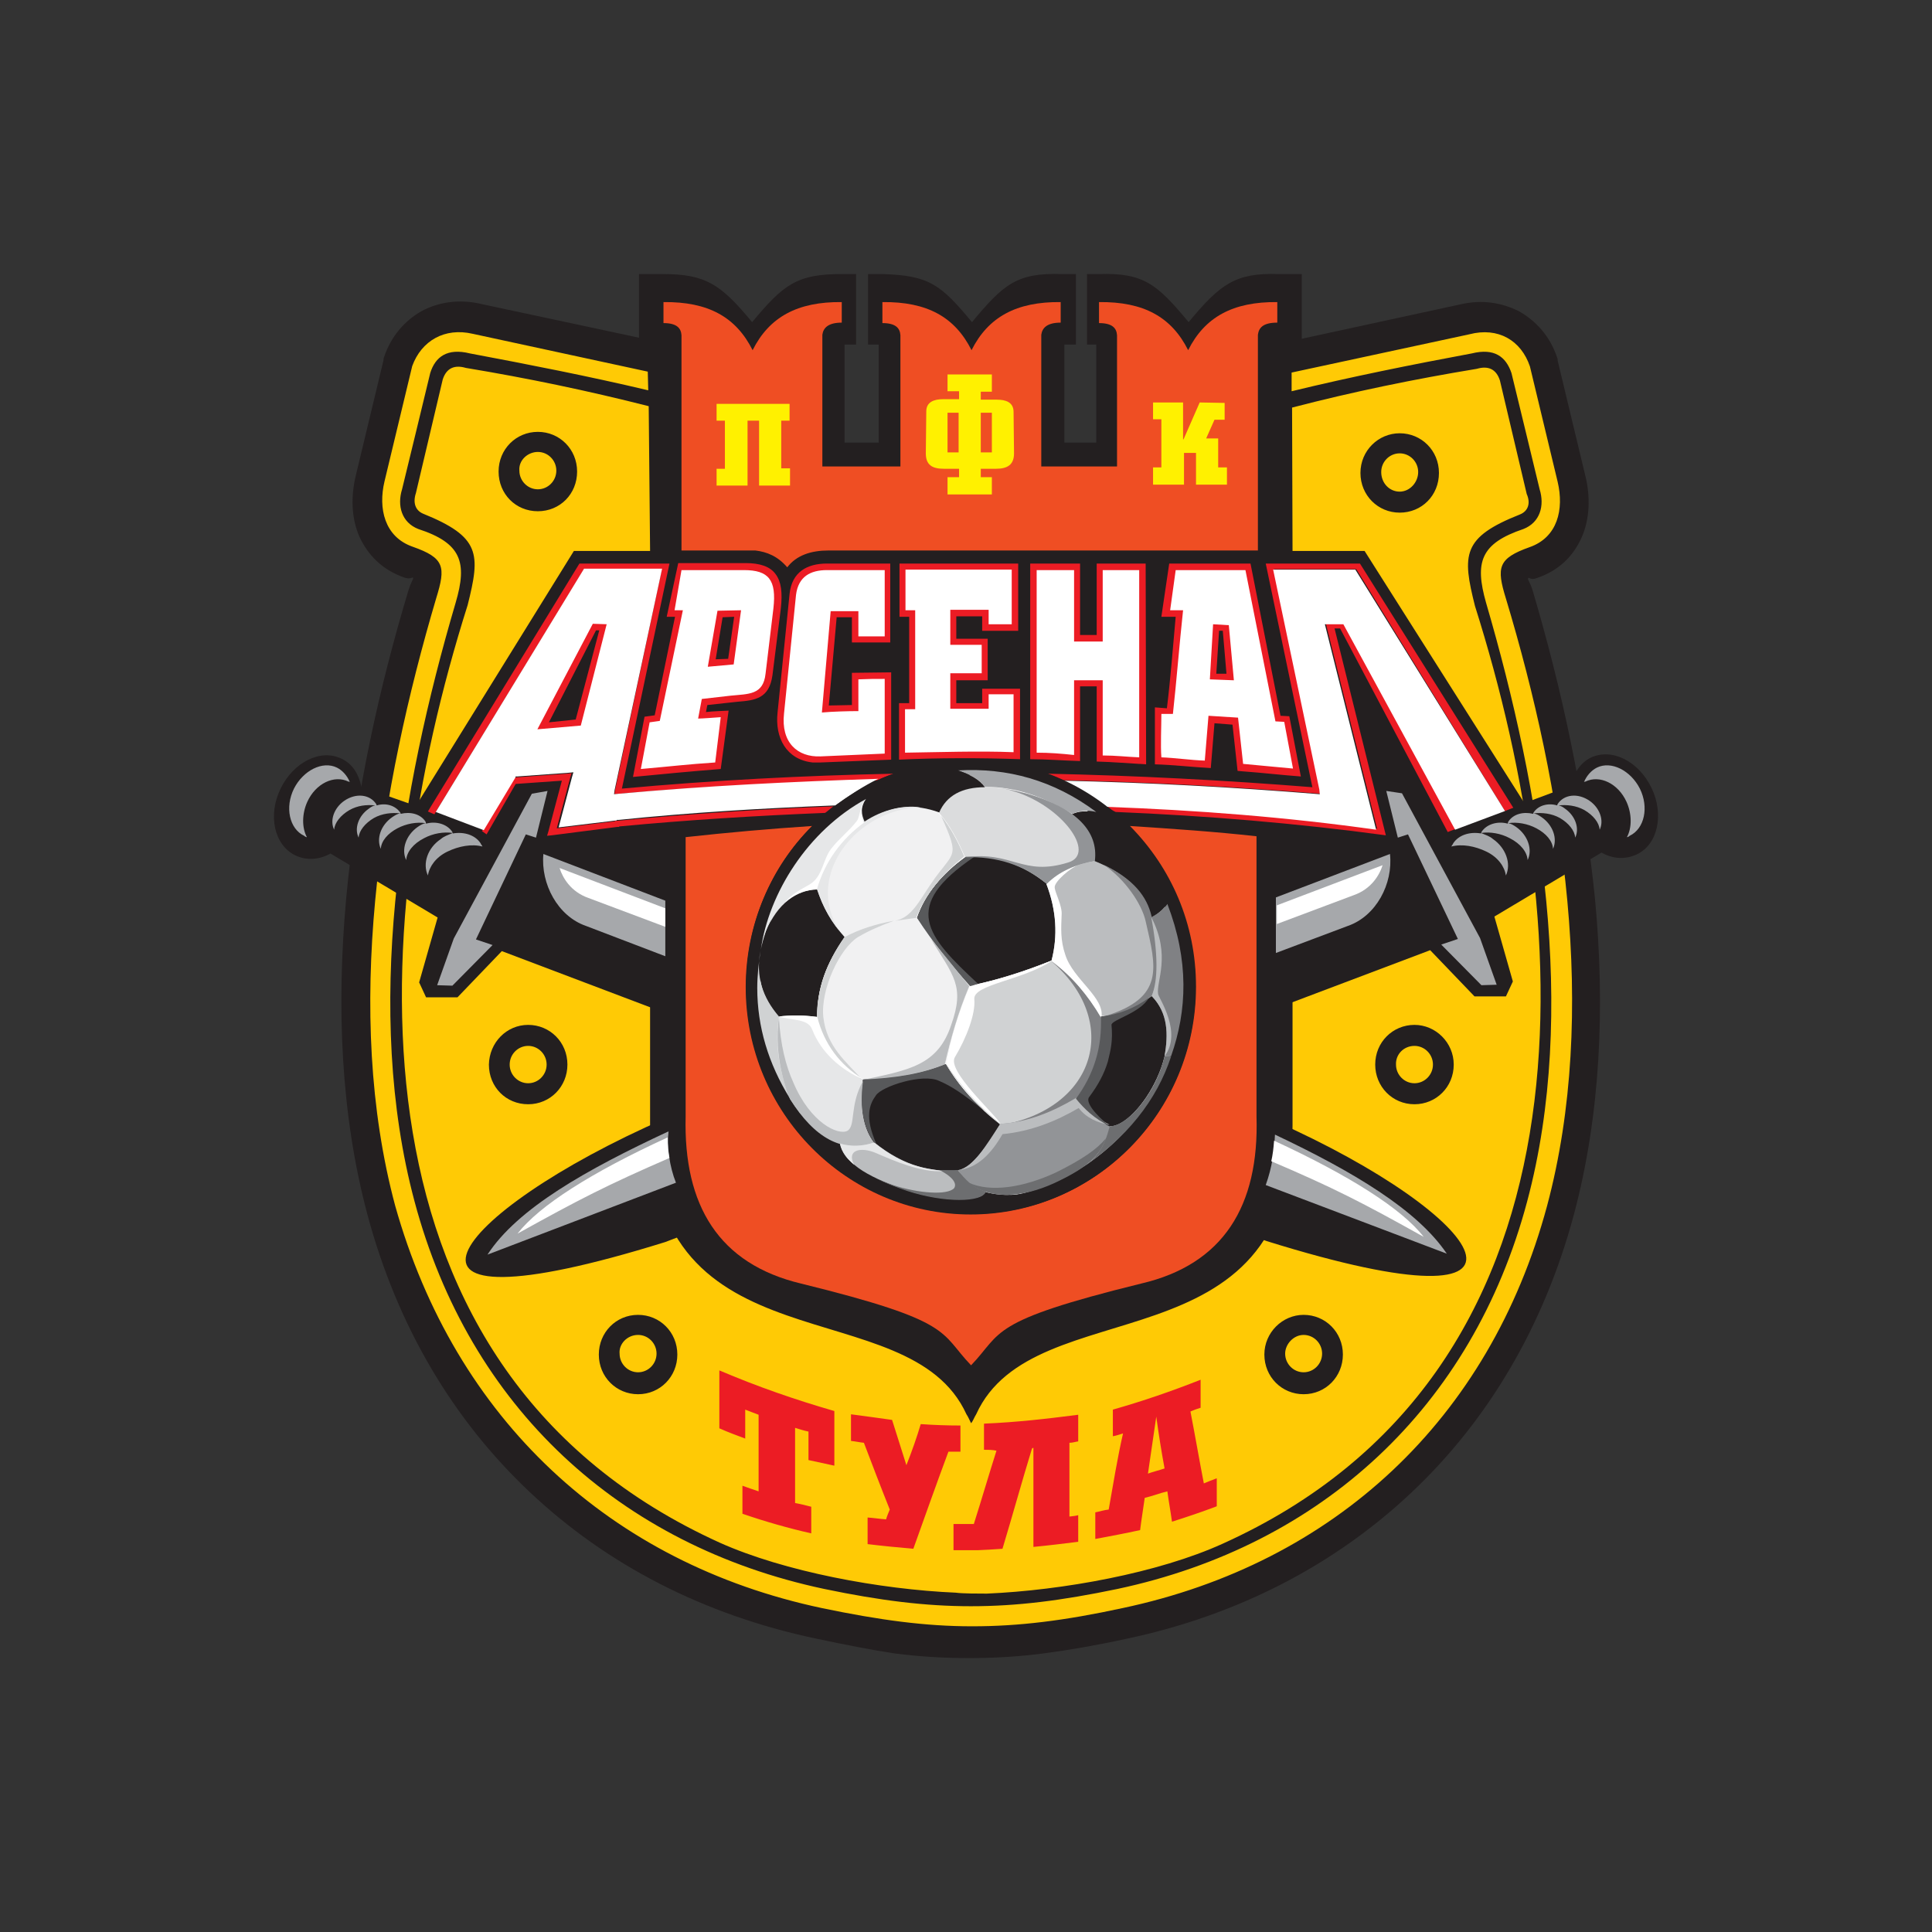 <svg width="134" height="134" viewBox="0 0 134 134" fill="none" xmlns="http://www.w3.org/2000/svg">
<rect x="0" y="0" width="134" height="134" fill="#333333" stroke="none"/>
<g clip-path="url(#clip0_8965_54615)">
<path d="M56.555 113.641C48.771 111.989 42.076 108.524 36.726 103.472C31.44 98.484 27.564 92.007 25.482 84.234C23.624 77.271 23.336 69.79 24.008 62.341C24.681 54.957 26.315 47.638 28.333 40.934C28.525 40.319 28.685 40.157 28.653 40.092C28.621 39.962 28.525 40.222 28.045 40.06C26.475 39.509 25.514 38.473 24.937 37.242C24.361 35.947 24.329 34.425 24.681 32.967L26.603 24.968V24.871L26.635 24.773C27.116 23.348 28.045 22.247 29.262 21.567C30.415 20.952 31.857 20.725 33.362 21.081L46.849 23.964L48.675 24.352L48.483 26.231L48.386 27.591L48.194 30.214L47.073 29.955L47.169 38.278H87.372L87.34 29.955L85.963 30.311L85.867 27.623L85.835 26.263L85.802 24.45L87.532 24.093L101.275 21.114C102.781 20.758 104.158 20.984 105.376 21.6C106.561 22.28 107.522 23.348 108.002 24.806L108.034 24.903V25L109.956 32.999C110.309 34.425 110.277 35.979 109.7 37.275C109.123 38.57 108.13 39.574 106.593 40.092C106.112 40.286 106.048 39.962 105.984 40.124C105.952 40.222 106.112 40.351 106.305 40.967C108.29 47.671 109.892 54.99 110.629 62.374C111.334 69.823 111.013 77.336 109.155 84.267C107.073 92.007 103.197 98.517 97.912 103.504C92.562 108.556 85.802 112.054 78.082 113.673C76 114.127 74.11 114.45 72.38 114.677C70.65 114.904 68.953 115.001 67.223 115.001H67.191C65.461 115.001 63.795 114.904 62.033 114.677C60.527 114.45 58.701 114.094 56.555 113.641Z" fill="#231F20"/>
<path fill-rule="evenodd" clip-rule="evenodd" d="M98.105 72.541C98.81 72.541 99.387 73.124 99.387 73.837C99.387 74.549 98.81 75.132 98.105 75.132C97.401 75.132 96.824 74.549 96.824 73.837C96.792 73.124 97.369 72.541 98.105 72.541ZM57.005 111.534C61.042 112.376 64.213 112.797 67.417 112.797H67.449C70.652 112.797 73.823 112.409 77.86 111.534C92.532 108.425 103.295 98.483 107.299 83.65C110.887 70.242 108.421 54.697 104.448 41.515C103.775 39.346 103.904 38.73 106.082 37.953C108.036 37.273 108.485 35.33 108.036 33.419L106.114 25.419C105.505 23.606 103.904 22.667 101.917 23.185L89.584 25.84V27.136C93.717 26.132 97.913 25.29 102.078 24.513C103.647 24.124 104.448 24.739 104.833 25.873C105.505 28.658 106.114 31.119 106.787 33.937C107.139 35.071 106.819 36.236 105.666 36.69C102.686 37.694 102.27 38.989 103.071 41.807C106.883 54.858 109.445 70.145 105.922 83.326C102.11 97.641 91.635 107.195 77.507 110.206C73.631 111.016 70.524 111.405 67.352 111.405H67.32C64.213 111.405 61.042 111.016 57.166 110.206C42.974 107.195 32.563 97.608 28.751 83.326C25.227 70.145 27.758 54.858 31.602 41.807C32.435 38.989 31.987 37.661 29.008 36.69C27.854 36.236 27.534 35.071 27.886 33.937C28.559 31.152 29.168 28.69 29.84 25.873C30.193 24.739 31.026 24.124 32.595 24.513C36.728 25.29 40.86 26.1 44.961 27.071L44.928 25.776L32.788 23.152C30.834 22.699 29.232 23.638 28.591 25.387L26.669 33.386C26.221 35.265 26.669 37.24 28.623 37.92C30.834 38.698 30.93 39.313 30.257 41.483C26.349 54.697 23.818 70.209 27.406 83.617C31.57 98.45 42.334 108.425 57.005 111.534ZM68.442 110.53C73.695 110.303 80.326 109.105 84.811 107.065C111.047 95.212 109.509 64.801 102.302 42.033C101.405 38.471 101.405 37.273 105.409 35.686C105.986 35.459 106.178 34.909 105.89 34.261L104.032 26.391C103.775 25.581 103.199 25.355 102.43 25.581C98.105 26.294 93.845 27.168 89.616 28.269L89.648 38.244V78.047C89.648 95.212 71.709 89.252 67.705 98.094C67.577 98.288 67.481 98.58 67.352 98.709C67.256 98.515 67.128 98.224 67.032 98.094C63.028 89.285 45.089 95.276 45.089 78.047V38.212L44.993 28.172C40.796 27.104 36.6 26.229 32.307 25.517C31.538 25.29 30.962 25.517 30.705 26.326L28.847 34.196C28.623 34.876 28.815 35.394 29.328 35.621C33.332 37.24 33.332 38.406 32.435 41.969C25.227 64.736 23.658 95.082 49.926 107C54.411 109.008 61.042 110.239 66.295 110.465C66.744 110.53 67.897 110.53 68.442 110.53ZM98.105 71.084C96.6 71.084 95.382 72.282 95.382 73.837C95.382 75.359 96.568 76.589 98.105 76.589C99.611 76.589 100.828 75.391 100.828 73.837C100.828 72.314 99.579 71.084 98.105 71.084ZM37.304 29.953C38.81 29.953 40.027 31.152 40.027 32.706C40.027 34.261 38.842 35.459 37.304 35.459C35.767 35.459 34.581 34.261 34.581 32.706C34.581 31.152 35.799 29.953 37.304 29.953ZM97.08 30.051C98.586 30.051 99.803 31.249 99.803 32.803C99.803 34.358 98.618 35.556 97.08 35.556C95.575 35.556 94.358 34.358 94.358 32.803C94.358 31.249 95.607 30.051 97.08 30.051ZM36.632 71.084C38.137 71.084 39.355 72.282 39.355 73.837C39.355 75.359 38.169 76.589 36.632 76.589C35.094 76.589 33.909 75.391 33.909 73.837C33.941 72.314 35.126 71.084 36.632 71.084ZM44.256 91.196C45.761 91.196 46.979 92.394 46.979 93.948C46.979 95.471 45.793 96.701 44.256 96.701C42.75 96.701 41.533 95.503 41.533 93.948C41.533 92.426 42.718 91.196 44.256 91.196ZM90.417 91.196C91.923 91.196 93.14 92.394 93.14 93.948C93.14 95.471 91.955 96.701 90.417 96.701C88.912 96.701 87.694 95.503 87.694 93.948C87.694 92.426 88.944 91.196 90.417 91.196ZM37.304 31.346C38.009 31.346 38.586 31.929 38.586 32.642C38.586 33.354 38.009 33.937 37.304 33.937C36.6 33.937 36.023 33.354 36.023 32.642C35.959 31.929 36.6 31.346 37.304 31.346ZM97.08 31.443C97.785 31.443 98.362 32.026 98.362 32.739C98.362 33.451 97.785 34.099 97.08 34.099C96.375 34.099 95.799 33.516 95.799 32.739C95.799 32.026 96.375 31.443 97.08 31.443ZM36.632 72.541C37.336 72.541 37.913 73.124 37.913 73.837C37.913 74.549 37.336 75.132 36.632 75.132C35.927 75.132 35.35 74.549 35.35 73.837C35.35 73.124 35.927 72.541 36.632 72.541ZM44.256 92.588C44.961 92.588 45.537 93.171 45.537 93.884C45.537 94.596 44.961 95.179 44.256 95.179C43.551 95.179 42.974 94.596 42.974 93.884C42.91 93.236 43.487 92.588 44.256 92.588ZM90.417 92.588C91.122 92.588 91.699 93.171 91.699 93.884C91.699 94.596 91.122 95.179 90.417 95.179C89.712 95.179 89.136 94.596 89.136 93.884C89.136 93.236 89.712 92.588 90.417 92.588Z" fill="#FFCA05"/>
<path d="M28.847 55.895L39.803 38.213H46.178V24.092H45.986H44.32V22.376V20.109V19.008H45.954C48.965 19.008 49.99 19.72 52.168 22.343C54.346 19.72 55.276 19.008 58.383 19.008H59.376V20.076V22.376V23.898H58.831C58.703 23.898 58.639 23.898 58.575 23.898V30.699H60.946V23.898H60.753H60.209V22.376V20.109V19.008H61.202C64.437 19.105 65.238 19.72 67.416 22.343C69.595 19.72 70.524 18.91 73.631 19.008H74.624V20.076V22.376V23.898H74.08C73.951 23.898 73.887 23.898 73.823 23.898V30.699H76.034V23.898H75.842H75.393V22.376V20.109V19.008H76.226C79.333 18.91 80.262 19.72 82.441 22.343C84.619 19.72 85.676 18.91 88.655 19.008H90.289V20.076V22.376V24.092H88.591C88.463 24.092 88.399 24.092 88.335 24.092L88.367 38.213H94.645L105.73 55.701L108.933 54.503C109.125 53.661 109.606 52.916 110.31 52.56C111.784 51.847 113.642 52.787 114.539 54.633C115.436 56.478 114.987 58.584 113.514 59.264C112.745 59.62 111.88 59.587 111.079 59.134L103.647 63.571L104.929 68.073L104.448 69.109H102.27L99.195 65.903L88.399 69.983L88.431 77.724V77.756C103.071 84.266 109.157 92.719 87.854 86.079L86.509 85.594C82.28 92.816 71.869 89.318 67.32 96.767C63.861 89.933 52.456 92.524 48.004 85.432L46.146 86.144C24.523 92.88 31.122 84.136 46.178 77.562V70.275L34.806 65.968L31.73 69.174H29.552L29.071 68.137L30.353 63.636L22.921 59.199C22.12 59.652 21.223 59.684 20.486 59.328C19.013 58.616 18.564 56.543 19.461 54.697C20.358 52.851 22.248 51.912 23.69 52.624C24.459 52.981 24.875 53.693 25.067 54.568L28.847 55.895Z" fill="#231F20"/>
<path fill-rule="evenodd" clip-rule="evenodd" d="M47.267 38.214V23.251C47.235 22.765 46.947 22.409 46.018 22.409V20.952C49.125 20.919 51.047 21.988 52.2 24.288C53.353 21.988 55.307 20.919 58.383 20.952V22.377C57.454 22.377 57.101 22.733 57.037 23.219V32.352H62.451V23.251C62.419 22.765 62.131 22.409 61.202 22.409V20.952C64.309 20.919 66.231 21.988 67.384 24.288C68.538 21.988 70.492 20.919 73.567 20.952V22.377C72.638 22.377 72.286 22.733 72.221 23.219V32.352H77.475V23.251C77.443 22.765 77.155 22.409 76.226 22.409V20.952C79.333 20.919 81.255 21.988 82.408 24.288C83.562 21.988 85.516 20.919 88.591 20.952V22.377C87.598 22.377 87.31 22.733 87.246 23.219V38.181H57.454C56.269 38.181 55.243 38.505 54.602 39.347C53.93 38.57 53.193 38.278 52.392 38.181H47.267V38.214ZM47.523 58.066C50.47 57.742 53.385 57.483 56.333 57.289C53.482 60.107 51.752 64.09 51.752 68.43C51.752 77.142 58.735 84.202 67.352 84.202C75.97 84.202 82.953 77.142 82.953 68.43C82.953 64.058 81.223 60.172 78.372 57.289C81.319 57.483 84.234 57.678 87.149 58.002V77.433C87.342 83.651 84.843 87.7 79.141 89.027C68.474 91.651 69.562 92.396 67.352 94.695C65.142 92.396 66.231 91.651 55.564 89.027C49.862 87.667 47.395 83.619 47.555 77.433V58.066H47.523Z" fill="#EF4E23"/>
<path fill-rule="evenodd" clip-rule="evenodd" d="M110.758 53.24C110.373 53.434 110.053 53.79 109.861 54.243C109.861 54.243 109.893 54.211 109.957 54.211C110.95 53.725 112.231 54.341 112.808 55.604C113.192 56.446 113.192 57.417 112.84 58.065C112.872 58.065 112.968 58.033 113.032 57.968C114.057 57.482 114.378 55.992 113.737 54.697C113.096 53.434 111.751 52.754 110.758 53.24ZM23.368 53.24C23.753 53.434 24.073 53.79 24.265 54.243C24.265 54.243 24.233 54.211 24.169 54.211C23.176 53.725 21.895 54.341 21.318 55.604C20.934 56.446 20.934 57.417 21.286 58.065C21.254 58.065 21.158 58.033 21.094 57.968C20.069 57.482 19.748 55.992 20.389 54.697C21.03 53.434 22.375 52.754 23.368 53.24ZM40.635 64.218L46.145 66.323V62.469L37.688 59.231C37.495 61.304 38.681 63.538 40.635 64.218ZM87.789 82.193L100.347 86.953C98.297 83.909 93.844 81.254 88.43 78.695C88.366 79.926 88.238 80.93 87.789 82.193ZM37.976 54.859L37.175 58.097L36.47 57.871L33.011 65.158L34.164 65.546L31.377 68.364L30.32 68.332L31.473 65.093L36.887 55.053L37.976 54.859ZM30.576 58.195C29.647 58.81 29.295 59.911 29.679 60.721C29.775 60.106 30.224 59.458 31.024 59.069C31.825 58.681 32.722 58.518 33.459 58.713C33.427 58.616 33.363 58.583 33.331 58.486C32.947 57.903 32.178 57.677 31.409 57.806C31.409 57.774 31.377 57.774 31.377 57.709C31.024 57.158 30.256 56.932 29.551 57.126C29.551 57.094 29.519 57.029 29.519 56.996C29.166 56.446 28.462 56.284 27.789 56.446C27.789 56.413 27.757 56.349 27.757 56.349C27.405 55.863 26.764 55.669 26.123 55.863C26.123 55.831 26.091 55.766 26.091 55.766C25.643 55.086 24.682 54.989 23.881 55.539C23.176 56.025 22.856 56.899 23.176 57.547C23.208 57.061 23.625 56.543 24.233 56.187C24.81 55.863 25.419 55.798 26.027 55.863C25.835 55.895 25.707 55.992 25.579 56.089C24.874 56.575 24.554 57.45 24.874 58.097C24.906 57.612 25.322 57.094 25.931 56.737C26.508 56.413 27.18 56.349 27.757 56.413C27.565 56.446 27.405 56.543 27.212 56.672C26.412 57.223 26.091 58.162 26.412 58.875C26.444 58.324 26.892 57.806 27.565 57.45C28.174 57.126 28.91 56.996 29.519 57.094C29.327 57.126 29.166 57.223 28.974 57.353C28.141 57.935 27.821 58.94 28.174 59.652C28.206 59.101 28.654 58.518 29.423 58.13C30.031 57.806 30.768 57.677 31.409 57.774C31.024 57.935 30.8 58 30.576 58.195ZM93.491 64.218L88.494 66.097V62.243L96.406 59.231C96.631 61.304 95.445 63.538 93.491 64.218ZM46.882 82.031L33.812 87.018C35.894 83.812 40.667 81.124 46.369 78.468C46.241 79.505 46.433 80.897 46.882 82.031ZM96.15 54.859L96.951 58.097L97.656 57.871L101.116 65.125L99.962 65.514L102.749 68.332L103.806 68.299L102.653 65.061L97.239 55.021L96.15 54.859ZM103.55 58.195C104.447 58.81 104.831 59.911 104.447 60.721C104.351 60.106 103.902 59.458 103.102 59.069C102.301 58.681 101.404 58.518 100.667 58.713C100.699 58.616 100.763 58.583 100.795 58.486C101.18 57.903 101.948 57.677 102.717 57.806C102.717 57.774 102.749 57.774 102.749 57.709C103.102 57.158 103.87 56.932 104.575 57.126C104.575 57.094 104.607 57.029 104.607 56.996C104.96 56.446 105.664 56.284 106.337 56.446C106.337 56.413 106.369 56.349 106.369 56.349C106.69 55.863 107.362 55.669 108.003 55.863C108.003 55.831 108.035 55.766 108.035 55.766C108.484 55.086 109.444 54.989 110.245 55.539C110.95 56.025 111.27 56.899 110.95 57.547C110.918 57.061 110.501 56.543 109.893 56.187C109.316 55.863 108.644 55.798 108.099 55.863C108.291 55.895 108.419 55.992 108.548 56.089C109.252 56.575 109.572 57.45 109.252 58.097C109.22 57.612 108.804 57.094 108.195 56.737C107.619 56.413 106.946 56.349 106.369 56.413C106.561 56.446 106.722 56.543 106.914 56.672C107.715 57.223 108.035 58.162 107.715 58.875C107.683 58.324 107.234 57.806 106.561 57.45C105.953 57.126 105.216 56.996 104.607 57.094C104.799 57.126 104.96 57.223 105.152 57.353C105.985 57.935 106.305 58.94 105.953 59.652C105.921 59.101 105.472 58.518 104.703 58.13C104.095 57.806 103.358 57.677 102.717 57.774C103.102 57.935 103.326 58 103.55 58.195Z" fill="#A6A8AB"/>
<path fill-rule="evenodd" clip-rule="evenodd" d="M46.113 62.987L38.81 60.202C39.034 60.915 39.611 61.854 40.796 62.275L46.145 64.283V62.987H46.113ZM35.895 85.561C37.4 83.618 41.02 81.318 46.306 78.889C46.306 79.375 46.338 79.893 46.434 80.314C42.109 82.192 40.155 83.196 35.895 85.561ZM98.746 85.787C97.24 83.844 93.62 81.545 88.367 79.116C88.335 79.602 88.27 80.12 88.174 80.541C92.499 82.387 94.517 83.423 98.746 85.787ZM88.559 62.793L95.895 60.008C95.671 60.721 95.094 61.66 93.909 62.081L88.559 64.089V62.793Z" fill="white"/>
<path d="M57.357 39.087H61.746V44.56H59.087V42.812H58.03L57.485 48.932C57.966 48.932 58.639 48.9 59.087 48.9V46.665L61.81 46.633C61.81 48.641 61.81 50.681 61.81 52.689L56.909 52.884C56.717 52.884 56.556 52.884 56.364 52.884C54.538 52.689 53.737 51.167 53.93 49.418L54.763 41.192C54.923 39.67 55.98 39.087 57.357 39.087ZM33.428 57.644L35.606 54.017L35.638 53.92H35.734L39.322 53.661L39.642 53.628L39.546 53.952L38.617 57.45L42.654 56.964V56.932H42.782C47.811 56.446 52.84 56.122 57.806 55.928C57.613 56.057 57.421 56.252 57.229 56.381C52.456 56.576 47.715 56.867 42.942 57.321V57.353H42.814L38.265 57.936L37.944 57.968L38.041 57.644L38.97 54.147L35.766 54.373L33.748 57.871L33.428 57.644ZM76.77 55.895C83.049 56.122 89.328 56.608 95.51 57.482L91.954 43.233H93.236L100.988 57.482L100.412 57.709L92.948 43.589H92.563L96.119 57.936C89.904 57.094 83.658 56.576 77.379 56.316C77.155 56.219 76.994 56.09 76.77 55.895ZM104.384 56.252L104.96 56.025L94.325 39.087H87.79L91.025 54.6C84.939 54.114 78.788 53.79 72.606 53.661C72.99 53.79 73.374 53.985 73.759 54.114C79.717 54.244 85.644 54.568 91.602 55.053L91.57 54.73L88.366 39.476H94.069L104.384 56.252ZM60.881 54.114C61.234 53.92 61.65 53.79 62.034 53.661C55.755 53.79 49.477 54.114 43.134 54.697L46.434 39.087H40.187L29.872 55.96L29.68 56.284L30.128 56.478L40.475 39.541H45.889L42.654 54.827L42.621 55.086L42.942 55.053C48.9 54.535 54.923 54.244 60.881 54.114ZM41.212 43.2L42.141 43.233L40.315 50.26L37.336 50.519L41.212 43.2ZM41.66 43.718L40.027 49.872L38.169 50.066L41.436 43.653L41.66 43.718ZM46.818 42.779L45.409 49.612L44.704 49.71L43.903 53.888C45.889 53.693 47.939 53.499 49.989 53.337L50.534 49.289C49.989 49.321 49.509 49.321 48.965 49.386L49.06 48.9L51.143 48.673C52.392 48.576 53.353 48.447 53.577 46.827L54.154 42.228C54.282 41.095 54.186 40.35 53.802 39.832C53.417 39.281 52.68 39.055 51.719 39.055H47.042L46.241 42.779H46.818ZM50.502 45.694L49.605 45.791L50.085 42.812H50.886L50.502 45.694ZM63.059 42.779H62.387V39.087H70.62V43.751H68.121V42.747H66.327V44.301C67.128 44.301 67.704 44.301 68.505 44.301V47.184H66.327V48.77C66.807 48.77 67.608 48.77 68.121 48.77V47.767H70.748V48.22V52.657C68.121 52.56 64.949 52.56 62.355 52.689C62.355 51.394 62.355 50.066 62.355 48.77H63.059V42.779ZM71.453 39.087V52.657C72.606 52.657 73.759 52.754 74.912 52.786V47.605H76.065C76.065 49.353 76.065 51.102 76.065 52.819C77.219 52.851 78.34 52.948 79.493 53.013L79.461 39.087H76.065V44.042H74.912V39.087H71.453ZM80.102 49.062V53.013C81.351 53.045 82.728 53.207 83.978 53.272L84.234 50.163L85.484 50.26L85.836 53.467L86.188 53.499C87.534 53.596 88.911 53.758 90.225 53.855L89.424 49.677L88.815 49.645L86.733 39.087H81.095L80.55 42.779H81.543C81.351 44.884 81.191 47.022 80.934 49.127L80.102 49.062ZM84.362 46.73H85.067L84.747 43.751H84.49L84.362 46.73Z" fill="#EC1C24"/>
<path d="M57.358 39.541C56.204 39.541 55.371 39.994 55.211 41.257L54.379 49.483C54.154 51.491 55.307 52.528 56.909 52.462L61.362 52.268C61.362 50.552 61.362 48.803 61.362 47.087C60.593 47.087 60.305 47.087 59.536 47.119C59.536 47.961 59.536 48.511 59.536 49.321C58.831 49.321 57.71 49.353 57.005 49.418L57.614 42.391C58.223 42.391 58.895 42.391 59.536 42.391C59.536 43.006 59.536 43.524 59.536 44.139C60.241 44.139 60.593 44.139 61.362 44.139C61.362 42.617 61.362 41.095 61.362 39.541C59.953 39.541 58.799 39.541 57.358 39.541ZM41.212 43.2L42.141 43.233L40.315 50.26L37.336 50.519L41.212 43.2ZM57.934 55.863C52.905 56.057 47.94 56.349 42.91 56.867H42.782V56.9L38.746 57.385L39.675 53.888L39.771 53.564L39.45 53.596L35.863 53.855H35.767L35.734 53.952L33.556 57.58L30.225 56.316L40.508 39.443H45.922L42.622 54.827L42.59 55.086L42.91 55.053C48.965 54.503 54.955 54.211 60.913 54.017C59.856 54.535 58.895 55.183 57.934 55.863ZM104.384 56.252L94.005 39.508H88.303L91.506 54.762L91.538 55.086C85.612 54.6 79.653 54.276 73.695 54.147C74.752 54.633 75.778 55.28 76.707 55.96C82.985 56.187 89.264 56.673 95.446 57.547L91.891 43.297H93.172L100.924 57.547L104.384 56.252ZM46.786 42.326H47.363L45.761 50.001L45.057 50.099L44.448 53.337C46.658 53.143 47.651 53.013 49.605 52.884L49.99 49.742C49.509 49.774 48.708 49.839 48.42 49.839L48.676 48.479L50.663 48.252C51.912 48.123 52.937 48.22 53.097 46.73L53.642 42.196C53.866 40.221 53.321 39.541 51.592 39.541C50.118 39.541 48.804 39.541 47.267 39.541L46.786 42.326ZM51.399 42.326L49.701 42.358L49.061 46.245L50.855 46.05L51.399 42.326ZM62.803 42.326C62.996 42.326 63.284 42.326 63.476 42.326C63.476 44.722 63.476 46.763 63.476 49.192H62.771V52.204C65.078 52.171 67.961 52.074 70.299 52.171C70.299 50.779 70.299 49.548 70.299 48.155C69.531 48.155 69.306 48.155 68.57 48.155C68.57 48.609 68.57 48.738 68.57 49.159C67.865 49.159 66.616 49.159 65.911 49.159C65.911 48.382 65.911 47.508 65.911 46.698C66.52 46.698 67.417 46.698 68.089 46.698C68.089 45.921 68.089 45.499 68.089 44.722C67.481 44.722 66.52 44.722 65.911 44.722C65.911 43.913 65.911 43.103 65.911 42.293C66.391 42.293 68.057 42.293 68.57 42.293C68.57 42.779 68.57 42.747 68.57 43.297C69.275 43.297 69.466 43.297 70.171 43.297C70.171 41.937 70.171 40.868 70.171 39.508C67.897 39.508 65.046 39.508 62.803 39.508C62.803 40.383 62.803 41.451 62.803 42.326ZM71.901 52.204V39.541C72.734 39.541 73.599 39.541 74.496 39.541C74.496 41.192 74.496 42.811 74.496 44.496C74.977 44.496 76.001 44.496 76.482 44.496C76.482 42.844 76.482 41.16 76.482 39.541H79.013V49.483V52.528C78.18 52.495 77.379 52.398 76.482 52.398C76.482 50.681 76.482 48.9 76.482 47.184C76.001 47.184 74.977 47.184 74.496 47.184C74.496 48.9 74.496 50.649 74.496 52.365C73.599 52.268 72.798 52.204 71.901 52.204ZM80.551 49.516H81.351C81.608 47.184 81.8 44.69 82.056 42.326H81.159L81.544 39.541H86.381L88.463 50.033L89.072 50.066L89.68 53.305C88.559 53.208 87.31 53.078 86.22 52.981L85.868 49.774L83.818 49.645L83.562 52.754C82.569 52.722 81.48 52.56 80.551 52.528C80.486 51.685 80.551 50.422 80.551 49.516ZM85.58 47.184L83.946 47.151L84.171 43.33H85.227L85.58 47.184Z" fill="white"/>
<path fill-rule="evenodd" clip-rule="evenodd" d="M67.321 84.234C75.907 84.234 82.922 77.141 82.922 68.461C82.922 59.782 75.907 52.69 67.321 52.69C58.736 52.69 51.721 59.782 51.721 68.461C51.721 77.173 58.736 84.234 67.321 84.234Z" fill="#231F20"/>
<path fill-rule="evenodd" clip-rule="evenodd" d="M67.319 83.294C75.36 83.294 81.959 76.622 81.959 68.493C81.959 60.365 75.392 53.693 67.319 53.693C59.247 53.693 52.68 60.365 52.68 68.493C52.712 76.622 59.279 83.294 67.319 83.294Z" fill="white" stroke="#231F20" stroke-width="0.118" stroke-miterlimit="22.926"/>
<path fill-rule="evenodd" clip-rule="evenodd" d="M56.651 61.693C55.146 61.693 53.352 62.956 52.775 65.839C53.32 61.985 56.011 57.612 60.079 55.41C59.727 55.993 59.727 56.479 59.983 57.03C58.382 58.228 57.228 59.717 56.651 61.693Z" fill="#E6E7E8"/>
<path fill-rule="evenodd" clip-rule="evenodd" d="M67.289 68.395C65.944 66.905 64.694 65.35 63.605 63.666C64.182 62.015 65.335 60.622 67.001 59.424C69.179 59.327 71.037 59.974 72.607 61.27C73.44 63.148 73.408 64.897 72.959 66.613C71.102 67.358 69.243 67.941 67.289 68.395Z" fill="#231F20"/>
<path fill-rule="evenodd" clip-rule="evenodd" d="M63.541 63.669C61.844 63.863 60.146 64.154 58.512 65.029C57.679 64.025 57.007 62.956 56.59 61.693C58.063 57.094 62.068 55.086 65.047 56.349C65.848 57.256 66.392 58.357 66.873 59.459C65.431 60.559 64.214 61.92 63.541 63.669Z" fill="#F1F1F2"/>
<path fill-rule="evenodd" clip-rule="evenodd" d="M56.685 70.597C55.692 70.371 54.827 70.468 54.026 70.565C53.354 69.756 52.649 68.751 52.681 67.132C52.681 66.776 52.681 66.355 52.777 65.999C52.873 65.513 53.001 65.059 53.129 64.606C53.898 62.663 55.276 61.724 56.685 61.691C57.038 62.89 57.678 63.991 58.607 65.027C57.326 66.744 56.653 68.525 56.685 70.597Z" fill="#231F20"/>
<path fill-rule="evenodd" clip-rule="evenodd" d="M58.575 64.997C60.048 64.22 61.778 63.831 63.604 63.637C64.725 65.289 65.975 66.875 67.288 68.365C66.519 70.179 66.007 71.992 65.59 73.806C63.54 74.616 61.714 74.81 59.856 74.875C57.934 73.515 57.005 72.09 56.685 70.567C56.653 68.624 57.325 66.778 58.575 64.997Z" fill="#F1F1F2"/>
<path fill-rule="evenodd" clip-rule="evenodd" d="M54.027 70.501C52.906 69.206 52.394 67.716 52.746 65.967C52.618 66.809 52.522 67.683 52.522 68.525C52.522 71.213 53.29 73.772 54.796 76.201C54.123 74.484 53.771 72.574 54.027 70.501Z" fill="#D0D2D3"/>
<path fill-rule="evenodd" clip-rule="evenodd" d="M54.026 70.501C54.827 70.404 55.724 70.404 56.685 70.533C57.166 72.412 58.255 73.869 59.857 74.84C59.6 76.816 59.857 78.209 60.626 79.213C58.415 79.99 56.493 78.889 54.795 76.201C54.091 74.42 53.706 72.541 54.026 70.501Z" fill="#E6E7E8"/>
<path fill-rule="evenodd" clip-rule="evenodd" d="M59.856 74.874C62.067 74.776 63.957 74.485 65.591 73.805C66.519 75.391 67.801 76.784 69.371 77.983C68.185 79.99 67.192 81.124 66.423 81.189C63.701 81.415 62.099 80.412 60.593 79.246C59.856 78.242 59.6 76.752 59.856 74.874Z" fill="#231F20"/>
<path fill-rule="evenodd" clip-rule="evenodd" d="M58.256 79.311C58.608 80.833 60.562 81.772 62.965 82.582C65.463 83.392 68.122 83.359 68.443 82.582C67.514 82.355 66.969 81.804 66.489 81.189C64.631 81.287 62.741 80.93 60.658 79.246C59.825 79.505 59.025 79.538 58.256 79.311Z" fill="#BBBDBF"/>
<path fill-rule="evenodd" clip-rule="evenodd" d="M58.255 79.311C57.55 79.085 56.43 78.405 55.404 77.109C56.205 78.372 58.191 80.154 59.377 80.899C58.8 80.445 58.383 79.959 58.255 79.311Z" fill="#231F20"/>
<path fill-rule="evenodd" clip-rule="evenodd" d="M67.257 68.364C69.243 67.976 71.133 67.36 72.959 66.615C74.369 67.684 75.554 69.012 76.419 70.534C76.451 72.542 76.034 74.485 74.689 76.202C73.055 77.108 71.389 77.853 69.403 78.015C67.994 76.882 66.68 75.489 65.623 73.837C65.911 72.088 66.456 70.243 67.257 68.364Z" fill="#D0D2D3"/>
<path fill-rule="evenodd" clip-rule="evenodd" d="M66.455 81.156C67.512 80.962 68.441 79.505 69.402 77.95C71.356 77.821 73.086 77.108 74.688 76.137C75.361 77.043 76.162 77.562 76.995 78.015C76.77 79.44 76.162 80.638 73.118 81.966C70.396 83.294 67.737 83.197 66.455 81.156Z" fill="#929497"/>
<path fill-rule="evenodd" clip-rule="evenodd" d="M65.592 83.165C66.841 83.197 68.091 83.197 68.347 82.679C69.628 83.003 70.749 82.906 71.743 82.582C70.269 83.036 68.795 83.294 67.354 83.294C66.745 83.294 66.168 83.23 65.592 83.165Z" fill="#231F20"/>
<path fill-rule="evenodd" clip-rule="evenodd" d="M76.355 70.501C77.732 70.372 78.885 69.821 79.878 69.076C82.89 71.991 78.853 78.306 76.931 78.112C76.002 77.626 75.234 76.979 74.625 76.234C75.906 74.55 76.483 72.671 76.355 70.501Z" fill="#231F20"/>
<path fill-rule="evenodd" clip-rule="evenodd" d="M74.879 81.124C76.032 80.347 76.609 79.602 76.961 78.112C78.146 78.144 80.165 75.877 80.773 73.254C80.902 73.254 81.094 73.254 81.222 73.286C80.229 76.298 78.179 78.922 74.879 81.124Z" fill="#6D6E70"/>
<path fill-rule="evenodd" clip-rule="evenodd" d="M72.927 66.647C73.375 64.931 73.279 63.15 72.574 61.304C73.471 60.397 74.624 59.911 75.906 59.717C78.437 60.753 79.494 62.113 79.878 63.571C80.487 66.388 80.359 67.943 79.91 69.044C78.885 69.886 77.732 70.404 76.386 70.469C75.553 68.979 74.368 67.716 72.927 66.647Z" fill="#BBBDBF"/>
<path fill-rule="evenodd" clip-rule="evenodd" d="M80.775 73.255C81.031 71.733 81.031 70.276 79.878 69.077C80.358 68.041 80.326 66.163 79.846 63.604C80.294 63.41 80.647 63.118 80.967 62.697C82.473 66.616 82.344 70.082 81.223 73.255C81.063 73.287 80.935 73.255 80.775 73.255Z" fill="#808184"/>
<path fill-rule="evenodd" clip-rule="evenodd" d="M66.935 59.459C66.455 58.325 65.91 57.257 65.109 56.35C65.91 54.504 68.121 54.148 71.26 55.054C74.688 56.058 76.193 57.678 75.937 59.718C74.656 59.945 73.502 60.398 72.605 61.305C70.972 59.977 69.145 59.265 66.935 59.459Z" fill="#DBDCDD"/>
<path fill-rule="evenodd" clip-rule="evenodd" d="M75.906 59.717C76.034 58.584 75.65 57.515 74.336 56.479C74.785 56.252 75.329 56.22 76.034 56.349C78.18 58.163 79.942 60.171 80.935 62.729C80.583 63.183 80.23 63.442 79.814 63.636C79.461 61.92 78.148 60.624 75.906 59.717Z" fill="#231F20"/>
<path fill-rule="evenodd" clip-rule="evenodd" d="M74.368 56.447C72.445 55.281 70.46 54.568 68.281 54.568C67.929 54.017 67.256 53.726 66.455 53.434C69.883 53.24 73.086 54.115 76.033 56.317C75.393 56.155 74.848 56.252 74.368 56.447Z" fill="#A6A8AB"/>
<path fill-rule="evenodd" clip-rule="evenodd" d="M59.984 57.029C59.727 56.479 59.663 55.96 60.08 55.41C61.938 54.244 64.084 53.596 66.518 53.467C67.287 53.726 67.928 54.05 68.312 54.6C66.711 54.6 65.654 55.183 65.141 56.349C63.539 55.766 61.906 55.766 59.984 57.029Z" fill="#231F20"/>
<path fill-rule="evenodd" clip-rule="evenodd" d="M67.257 68.364C69.243 67.976 71.133 67.36 72.959 66.615H72.991C70.941 68.008 67.481 68.267 67.577 69.303C67.673 70.307 67.033 71.991 66.232 73.319C65.655 74.259 68.891 77.141 69.403 77.951C67.994 76.817 66.68 75.424 65.623 73.773C65.911 72.088 66.456 70.243 67.257 68.364Z" fill="white"/>
<path fill-rule="evenodd" clip-rule="evenodd" d="M72.895 66.647C74.368 67.715 75.49 69.043 76.355 70.565C76.579 72.314 75.97 74.516 74.624 76.233C73.023 77.14 71.325 77.885 69.371 78.046C76.034 76.913 77.796 70.824 72.895 66.647Z" fill="#808184"/>
<path fill-rule="evenodd" clip-rule="evenodd" d="M76.545 59.977C78.627 60.981 79.556 62.179 79.876 63.572C80.485 66.389 80.357 67.944 79.908 69.045C78.98 69.854 77.858 70.34 76.673 70.47C80.805 69.174 80.197 67.102 79.46 63.895C79.204 62.729 78.05 60.981 76.545 59.977Z" fill="#808184"/>
<path fill-rule="evenodd" clip-rule="evenodd" d="M72.927 66.647C73.375 64.931 73.279 63.15 72.574 61.304C73.183 60.688 73.984 60.267 74.881 59.943C74.208 60.203 73.151 61.142 73.151 61.53C73.151 61.887 73.695 62.826 73.632 63.474C73.6 64.38 73.535 65.19 73.888 66.226C74.433 67.943 76.675 69.206 76.386 70.598C75.457 69.044 74.368 67.716 72.927 66.647Z" fill="white"/>
<path fill-rule="evenodd" clip-rule="evenodd" d="M80.775 73.255C81.031 71.733 81.031 70.275 79.878 69.077C80.326 68.008 80.326 66.162 79.846 63.603C81.255 66.292 80.166 68.105 80.326 68.947C80.358 69.207 82.024 71.603 80.775 73.255Z" fill="#BBBDBF"/>
<path fill-rule="evenodd" clip-rule="evenodd" d="M66.488 81.156C67.514 80.93 68.41 79.44 69.371 77.95C71.326 77.821 73.023 77.108 74.657 76.137C75.33 77.043 76.131 77.562 76.963 78.015C76.131 77.886 75.33 77.529 74.817 76.849C73.216 77.788 71.486 78.469 69.532 78.663C68.763 79.991 67.834 80.995 66.488 81.156Z" fill="#BBBDBF"/>
<path fill-rule="evenodd" clip-rule="evenodd" d="M76.705 78.953C76.257 80.119 75.552 80.929 73.118 82.062C70.843 83.099 68.633 83.196 67.191 82.03C68.697 82.71 70.939 82.386 73.246 81.317C75.072 80.411 76.097 79.698 76.705 78.953Z" fill="#6D6E70"/>
<path fill-rule="evenodd" clip-rule="evenodd" d="M76.355 70.5C77.636 70.371 78.757 69.885 79.686 69.205C79.078 70.274 77.092 70.727 77.092 71.083C77.188 72.152 77.06 72.735 76.835 73.642C76.579 74.484 76.163 75.261 75.554 76.071C75.234 76.427 76.002 77.334 76.931 78.079C75.906 77.593 75.202 76.913 74.625 76.2C75.874 74.516 76.451 72.638 76.355 70.5Z" fill="#58595B"/>
<path fill-rule="evenodd" clip-rule="evenodd" d="M67.289 68.397C65.944 66.907 64.694 65.352 63.605 63.668C64.182 62.017 65.335 60.624 67.001 59.426C67.193 59.426 67.385 59.426 67.578 59.426C62.452 62.891 64.246 64.899 67.834 68.235C67.61 68.299 67.45 68.364 67.289 68.397Z" fill="#58595B"/>
<path fill-rule="evenodd" clip-rule="evenodd" d="M58.576 64.995C59.601 64.444 60.755 64.088 62.004 63.861C61.107 64.185 60.274 64.541 59.505 64.995C58.256 65.772 56.91 68.59 57.103 70.533C57.327 72.606 58.704 73.642 59.825 74.905C58.192 73.966 56.975 72.12 56.654 70.597C56.654 68.622 57.327 66.776 58.576 64.995Z" fill="#D0D2D3"/>
<path fill-rule="evenodd" clip-rule="evenodd" d="M64.564 65.125C64.757 65.319 67.095 68.234 67.223 68.396C66.454 70.21 65.942 72.023 65.525 73.837C63.475 74.647 61.649 74.841 59.791 74.906C63.026 74.225 65.045 73.902 65.974 71.084C66.935 68.396 66.134 67.684 64.564 65.125Z" fill="#BBBDBF"/>
<path fill-rule="evenodd" clip-rule="evenodd" d="M59.855 74.874C62.066 74.776 63.956 74.485 65.59 73.805C66.294 75.003 67.191 76.104 68.313 77.076C66.711 75.813 66.038 75.359 65.141 74.971C63.988 74.42 61.137 75.359 60.752 75.975C60.304 76.59 59.952 77.464 60.784 79.343C60.752 79.31 60.688 79.246 60.656 79.246C59.855 78.242 59.599 76.752 59.855 74.874Z" fill="#58595B"/>
<path fill-rule="evenodd" clip-rule="evenodd" d="M58.224 64.574C57.519 63.732 57.039 62.728 56.654 61.659C57.839 57.643 61.107 55.635 63.862 55.992C59.473 56.089 55.725 60.655 58.224 64.574Z" fill="#E6E7E8"/>
<path fill-rule="evenodd" clip-rule="evenodd" d="M63.54 63.669C63.412 63.669 62.195 63.863 62.066 63.863C63.22 63.669 63.764 62.47 64.565 61.305C66.135 58.973 66.647 59.653 65.27 56.576C65.943 57.418 66.455 58.39 66.872 59.394C65.43 60.56 64.213 61.92 63.54 63.669Z" fill="#D0D2D3"/>
<path fill-rule="evenodd" clip-rule="evenodd" d="M59.856 74.971C59.599 76.914 59.888 78.307 60.625 79.246C58.414 80.023 56.492 78.922 54.794 76.234C54.57 75.683 53.641 73.319 54.026 70.566C54.122 72.445 54.506 73.934 55.019 75.068C56.204 77.886 58.126 78.76 58.767 78.436C59.376 78.08 58.895 76.72 59.856 74.971Z" fill="#BBBDBF"/>
<path fill-rule="evenodd" clip-rule="evenodd" d="M58.256 79.311C58.384 79.894 58.736 80.347 59.249 80.801C58.672 79.732 59.73 79.538 60.722 79.959C62.004 80.509 63.894 81.351 65.431 81.222C64.054 81.027 62.709 80.898 60.626 79.246C59.825 79.505 59.025 79.538 58.256 79.311Z" fill="#E6E7E8"/>
<path fill-rule="evenodd" clip-rule="evenodd" d="M60.69 81.709C61.362 82.033 62.099 82.324 62.964 82.616C65.463 83.425 68.121 83.425 68.378 82.648C67.385 82.324 66.968 81.806 66.424 81.158C66.199 81.158 65.431 81.158 65.174 81.158C66.231 81.709 66.359 82.162 66.167 82.421C65.687 82.907 63.733 82.778 61.939 82.195C61.49 82.033 61.106 81.903 60.69 81.709Z" fill="#6D6E70"/>
<path fill-rule="evenodd" clip-rule="evenodd" d="M66.936 59.457C70.235 59.004 70.908 60.817 74.111 59.813C76.065 59.198 73.663 55.862 70.235 54.858C69.979 54.761 69.754 54.729 69.466 54.664C70.043 54.761 70.619 54.891 71.26 55.053C74.688 56.056 76.194 57.676 75.937 59.716C74.656 59.943 73.503 60.396 72.606 61.303C70.972 59.975 69.146 59.392 66.936 59.457Z" fill="#929497"/>
<path fill-rule="evenodd" clip-rule="evenodd" d="M56.652 61.691C55.947 61.691 55.146 61.95 54.441 62.598C54.922 61.982 55.563 61.691 56.171 61.335C57.068 60.784 57.068 59.618 57.645 58.873C58.189 58.161 58.83 57.708 59.439 56.93C59.631 56.671 59.631 56.023 59.919 55.635C59.663 56.12 59.695 56.574 59.919 57.06C58.382 58.193 57.228 59.715 56.652 61.691Z" fill="white"/>
<path fill-rule="evenodd" clip-rule="evenodd" d="M54.025 70.501C54.826 70.404 55.723 70.404 56.684 70.533C57.165 72.412 58.254 73.869 59.855 74.84V74.873C58.286 74.16 56.972 73.027 56.332 71.408C56.043 70.63 54.922 70.792 54.025 70.501Z" fill="white"/>
<path d="M49.893 95.049C49.893 96.409 49.893 97.705 49.893 99.065C50.469 99.324 51.078 99.55 51.687 99.777C51.687 99.097 51.687 98.417 51.687 97.769C52.007 97.899 52.295 97.996 52.615 98.125C52.615 99.874 52.615 101.688 52.615 103.437C52.231 103.308 51.847 103.178 51.494 103.048C51.494 103.664 51.494 104.344 51.494 104.991C53.096 105.542 54.698 105.996 56.267 106.352C56.267 105.736 56.267 105.089 56.267 104.506C55.915 104.408 55.499 104.311 55.146 104.247C55.146 102.498 55.146 100.781 55.146 99.033C55.467 99.13 55.755 99.227 56.075 99.291C56.075 99.972 56.075 100.587 56.075 101.267C56.652 101.397 57.261 101.526 57.869 101.656C57.869 100.393 57.869 99.13 57.869 97.867C55.178 97.089 52.551 96.182 49.893 95.049ZM62.866 101.623C62.546 100.587 62.194 99.518 61.873 98.482C60.944 98.352 60.016 98.223 59.023 98.093C59.023 98.708 59.023 99.291 59.023 99.939C59.343 99.972 59.599 100.036 59.919 100.069C60.496 101.591 61.104 103.178 61.713 104.7C61.617 104.927 61.521 105.153 61.457 105.38C61.008 105.348 60.624 105.283 60.175 105.251C60.175 105.866 60.175 106.449 60.175 107.097C61.233 107.226 62.258 107.323 63.347 107.42C64.148 105.186 64.949 102.919 65.781 100.684C66.038 100.684 66.358 100.684 66.615 100.684C66.615 100.101 66.615 99.486 66.615 98.871C65.686 98.871 64.789 98.838 63.86 98.773C63.603 99.648 63.251 100.652 62.866 101.623ZM68.248 100.555C68.248 99.972 68.248 99.356 68.248 98.741C70.523 98.644 72.509 98.417 74.783 98.125C74.783 98.741 74.783 99.324 74.783 99.972C74.559 100.004 74.399 100.069 74.174 100.069C74.174 101.785 74.174 103.502 74.174 105.186C74.399 105.153 74.559 105.153 74.783 105.089C74.783 105.704 74.783 106.287 74.783 106.935C73.758 107.064 72.701 107.194 71.676 107.291C71.676 104.991 71.676 102.692 71.676 100.425C71.548 100.425 71.676 100.457 71.58 100.457C70.875 102.757 70.234 105.089 69.53 107.42C68.152 107.518 68.953 107.453 67.832 107.518C67.255 107.518 66.71 107.518 66.134 107.518C66.134 106.935 66.134 106.319 66.134 105.704C66.615 105.704 67.063 105.704 67.543 105.704C68.088 103.988 68.568 102.336 69.113 100.619C68.857 100.555 68.568 100.555 68.248 100.555ZM76.897 104.7C76.577 104.732 76.289 104.83 75.968 104.894C75.968 105.51 75.968 106.093 75.968 106.74C76.994 106.546 78.051 106.352 79.076 106.125C79.172 105.348 79.3 104.603 79.396 103.89C79.941 103.761 80.421 103.567 80.966 103.437C81.062 104.149 81.19 104.83 81.286 105.542C82.311 105.218 83.368 104.862 84.393 104.473C84.393 103.858 84.393 103.178 84.393 102.53C84.073 102.659 83.785 102.757 83.496 102.886C83.176 101.235 82.888 99.55 82.567 97.899C82.792 97.802 83.048 97.705 83.272 97.64C83.272 97.025 83.272 96.377 83.272 95.697C81.222 96.506 79.236 97.186 77.186 97.769C77.186 98.385 77.186 99.033 77.186 99.615C77.41 99.583 77.666 99.486 77.891 99.421C77.506 101.105 77.218 102.886 76.897 104.7ZM80.773 101.85C80.389 101.979 79.973 102.077 79.62 102.206C79.813 100.911 80.005 99.55 80.197 98.255C80.357 99.421 80.549 100.652 80.773 101.85Z" fill="#EC1C24"/>
<path d="M83.209 27.914L82.088 30.472H82.056V27.914H79.974V29.08H80.55V32.416H79.974V33.614H82.12V31.412H82.953V33.614H85.099V32.416H84.491V30.408H83.658L84.234 29.112H84.939V27.946L83.209 27.914ZM49.701 29.177H50.278V32.513H49.701V33.679H51.848V29.177H52.648V33.679H54.795V32.48H54.186V29.177H54.763V28.011H49.701V29.177ZM70.299 28.562C70.299 27.881 69.723 27.72 69.146 27.72H68.025V27.169H68.794V25.971H65.719V27.137H66.519V27.687H65.398C64.79 27.687 64.245 27.881 64.245 28.529L64.213 31.444C64.213 32.254 64.661 32.513 65.462 32.513H66.519V33.096H65.719V34.294H68.794V33.096H68.025V32.513H69.082C69.851 32.513 70.331 32.254 70.331 31.444L70.299 28.562ZM68.794 31.379H68.025V28.626H68.794V31.379ZM66.519 31.379H65.719V28.626H66.487V31.379H66.519Z" fill="#FFF100"/>
<path d="M41.116 43.264L42.077 43.296L40.283 50.324L37.272 50.583L41.116 43.264Z" fill="#EC1C24"/>
<path d="M41.564 43.719L39.93 49.904L38.072 50.099L41.34 43.719H41.564Z" fill="#231F20"/>
<path d="M51.398 42.326L49.764 42.359L49.092 46.245L50.886 46.083L51.398 42.326Z" fill="#EC1C24"/>
<path d="M50.504 45.694L49.639 45.727L50.119 42.812L50.92 42.779L50.504 45.694Z" fill="#231F20"/>
<path d="M85.58 47.183L83.914 47.119L84.138 43.297L85.228 43.362L85.58 47.183Z" fill="#EC1C24"/>
<path d="M84.361 46.729H85.066L84.81 43.75H84.554L84.361 46.729Z" fill="#231F20"/>
</g>
<defs>
<clipPath id="clip0_8965_54615">
<rect width="96" height="96" fill="white" transform="translate(19 19)"/>
</clipPath>
</defs>
</svg>
